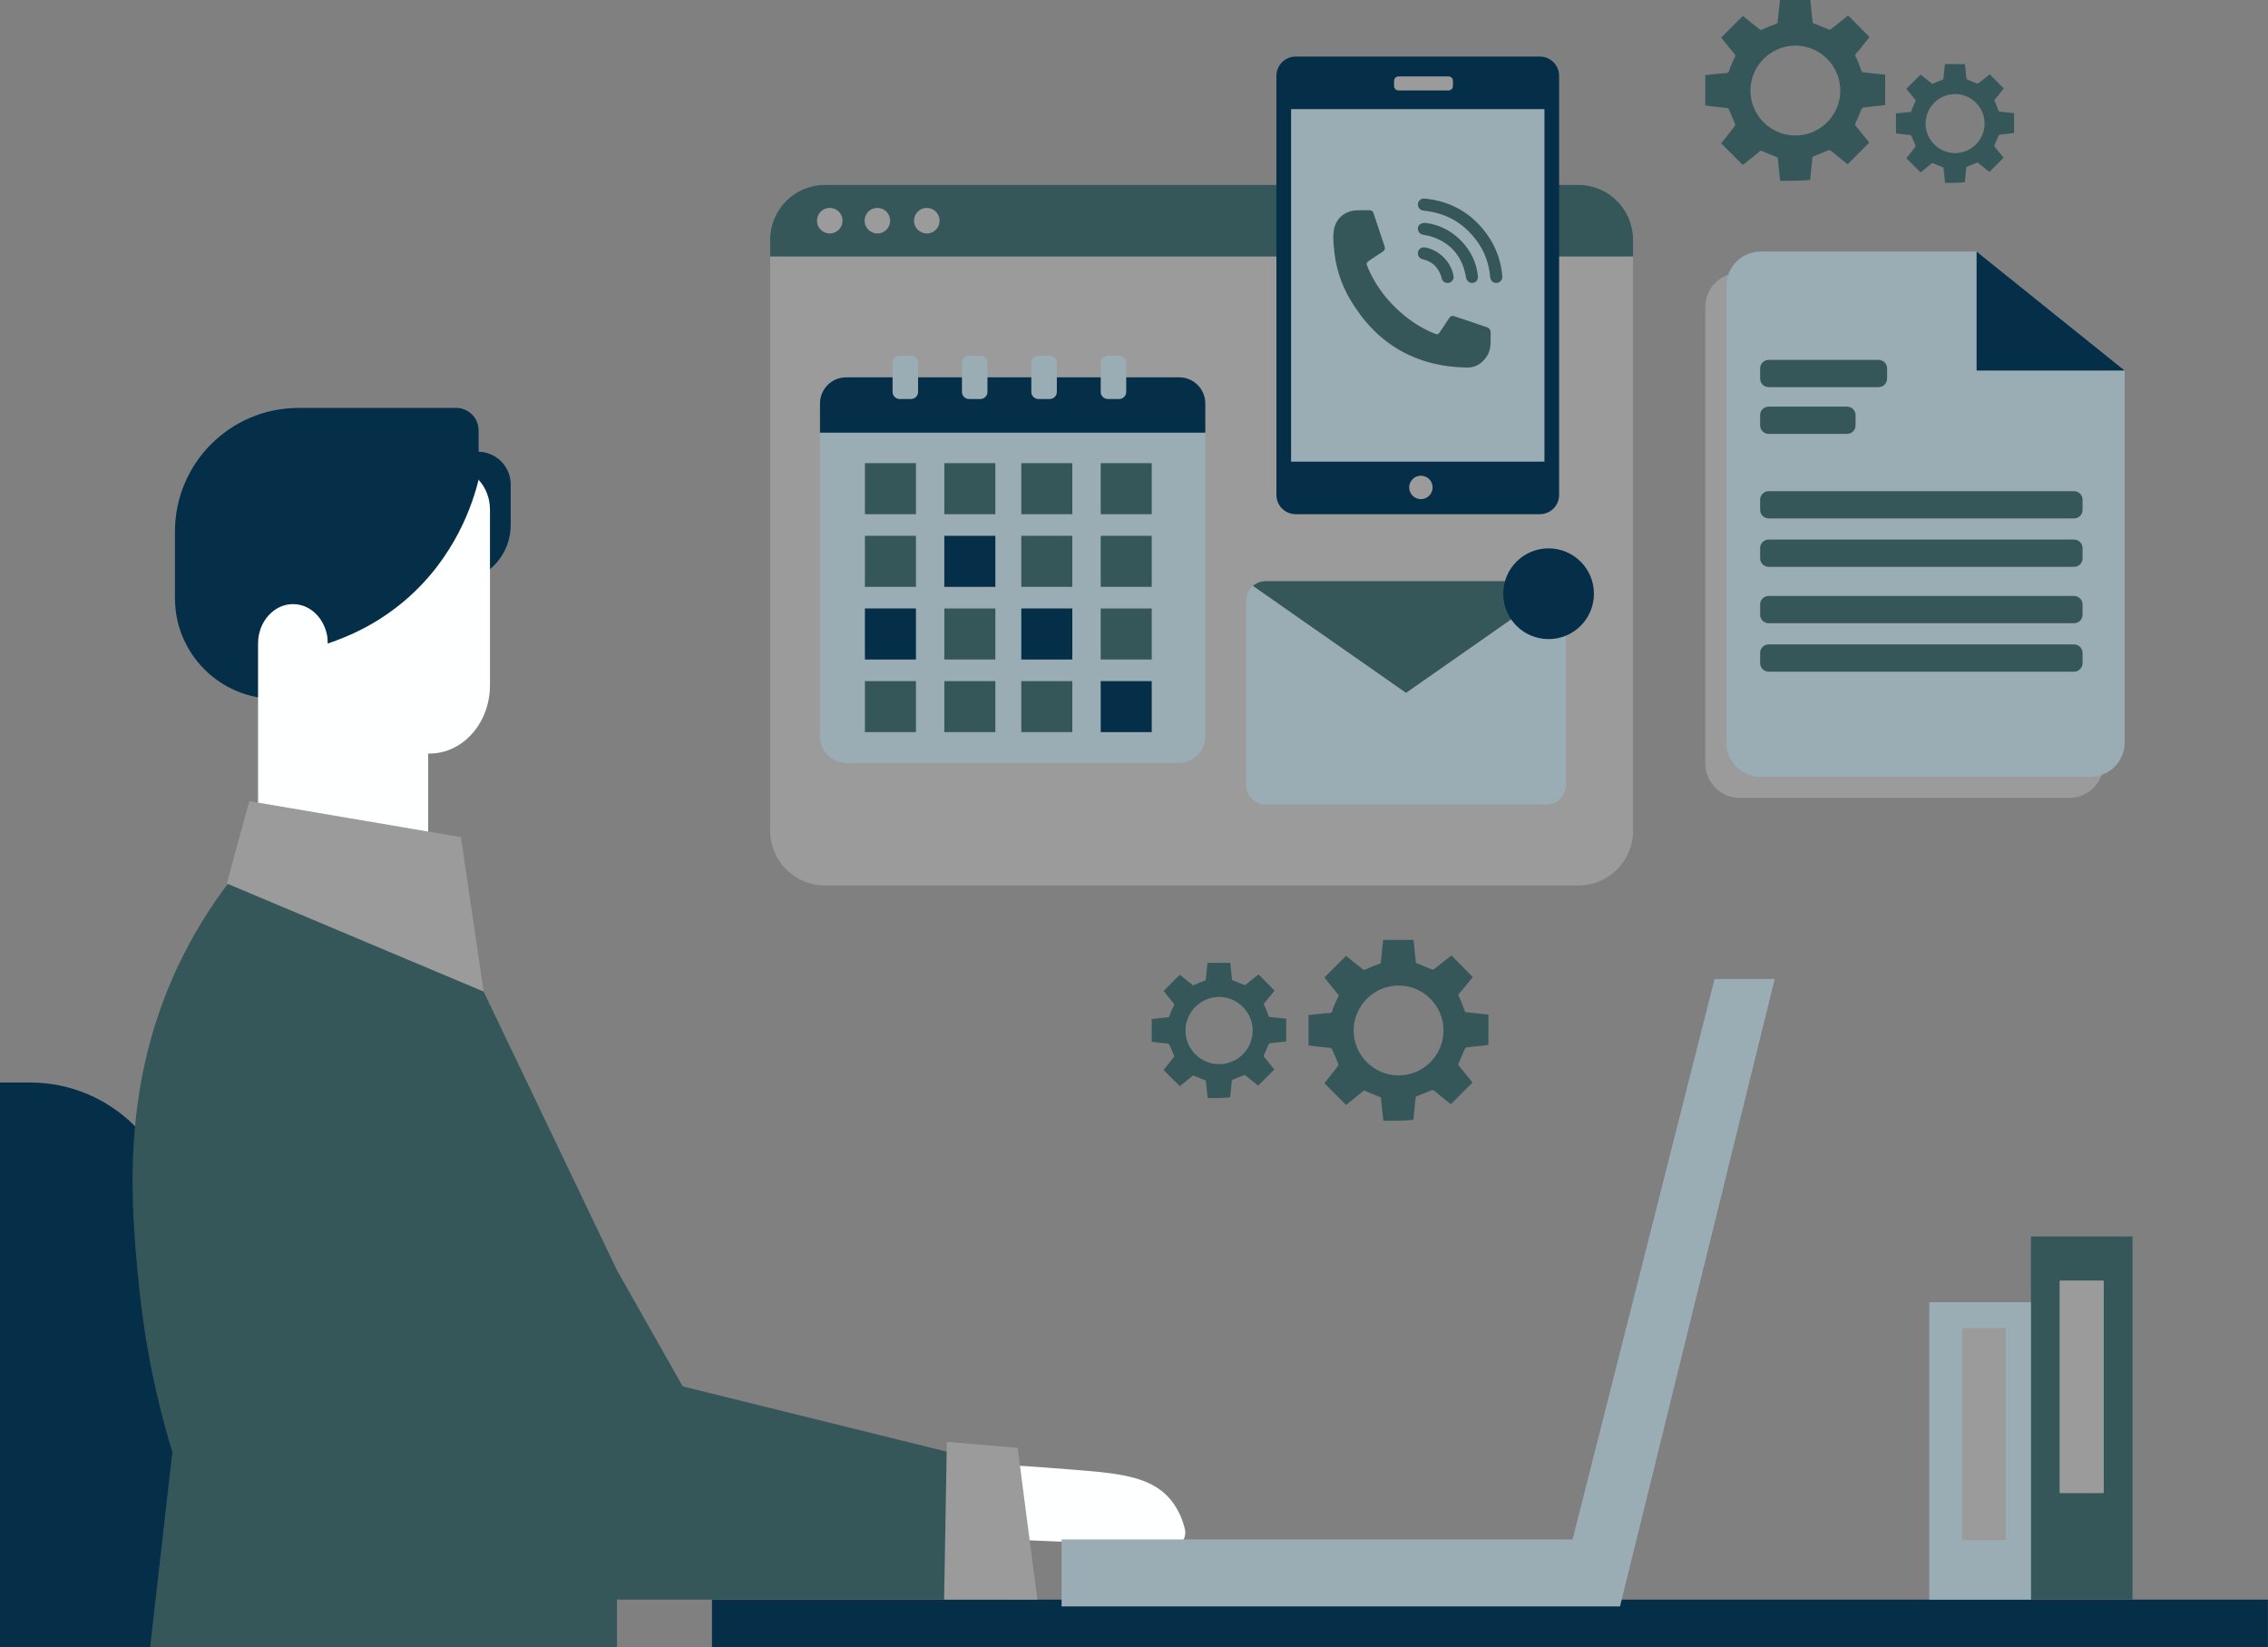 <?xml version="1.0" encoding="UTF-8" standalone="no"?><svg xmlns="http://www.w3.org/2000/svg" xmlns:xlink="http://www.w3.org/1999/xlink" fill="#052e48" height="500" preserveAspectRatio="xMidYMid meet" version="1" viewBox="0.0 -0.0 688.6 500.0" width="688.6" zoomAndPan="magnify"><rect x="0.0" y="-0.0" width="688.6" height="500.0" fill="#808080" stroke="none"/><g id="change1_1"><path d="M54.037,373.511V500H0V328.581h9.107C33.921,328.581,54.037,348.696,54.037,373.511z M216.172,485.548h472.402V500H216.172 V485.548z M145.31,137.115v-6.49c0-3.759-3.048-6.806-6.806-6.806h-47.85c-20.729,0-37.533,16.805-37.533,37.534v20.217 c0,16.877,13.681,30.557,30.557,30.557h61.632v-37.101c5.77-2.862,9.746-8.795,9.746-15.672v-12.299 C155.056,141.627,150.71,137.224,145.31,137.115z"/></g><g id="change2_1"><path d="M285.073,462.931c0.235,2.024,1.777,3.564,3.637,3.64c22.409,0.923,44.817,1.845,67.226,2.769 c2.581,0.106,4.475-2.56,3.798-5.288c-0.623-2.511-1.673-5.198-3.436-7.686c-5.688-8.018-15.319-9.041-29.619-10.202 c-14.929-1.211-28.172-2.022-39.382-2.581c-2.355-0.116-4.232,2.117-3.935,4.675C283.933,453.149,284.502,458.042,285.073,462.931z M137.53,142.13h-10.646c-3.269,0-6.455,1.09-9.053,3.354c-0.504,0.504-1.006,1.006-1.51,1.593 c-3.688,4.611-3.856,10.646-3.521,17.017c0.419,8.131,1.51,16.849-3.102,23.724c-1.593,2.431-4.527,5.533-10.144,7.461 c-0.084-6.539-4.695-11.819-10.394-11.904c-5.784-0.168-10.813,5.198-10.813,11.904v30.934v2.516v29.089h51.64v-29.09h0.419 c10.144,0,18.359-9.306,18.359-20.706v-53.316C148.763,147.746,143.733,142.13,137.53,142.13z" fill="#feffff"/></g><g id="change3_1"><path d="M306.856,485.548H187.315V500c-47.245,0-94.487,0-141.732,0c2.248-19.741,4.497-39.483,6.744-59.224 c-6.167-20.252-8.819-37.544-10.07-49.904c-2.502-24.711-5.556-59.007,10.646-95.153c5.476-12.217,11.736-21.446,16.177-27.341 c10.826,0.276,21.651,0.552,32.477,0.826c13.725,7.729,27.451,15.457,41.176,23.186c14.861,31.053,29.721,62.104,44.583,93.157 l19.962,35.267c33.193,8.206,66.386,16.41,99.579,24.613C306.856,458.802,306.856,472.174,306.856,485.548z M647.47,375.309h-30.853 v110.239h30.853V375.309z" fill="#36575a"/></g><g id="change4_1"><path d="M638.695,118.874v112.881c0,5.764-4.672,10.436-10.436,10.436H528.192c-5.764,0-10.436-4.672-10.436-10.436 V93.187c0-5.764,4.672-10.436,10.436-10.436h65.536L638.695,118.874z M479.21,56.115H250.444c-9.161,0-16.611,7.434-16.611,16.611 v179.429c0,9.177,7.45,16.611,16.611,16.611H479.21c9.177,0,16.611-7.434,16.611-16.611V72.726 C495.821,63.55,488.387,56.115,479.21,56.115z" fill="#9b9b9b"/></g><g id="change5_1"><path d="M520.567,297.17c6.086,0,12.173,0,18.26,0c-15.65,63.475-31.303,126.95-46.953,190.425 c-2.174,0-4.349,0-6.522,0H472.31H322.317v-20.327h155.144C491.83,410.568,506.2,353.869,520.567,297.17z M645.09,112.479v112.881 c0,5.764-4.672,10.436-10.436,10.436H534.587c-5.764,0-10.436-4.672-10.436-10.436V86.792c0-5.764,4.672-10.436,10.436-10.436 h65.536L645.09,112.479z M616.617,395.258h-30.853v90.29h30.853V395.258z" fill="#9aadb5"/></g><g id="change4_2"><path d="M625.392 388.749H638.696V453.167H625.392z" fill="#9b9b9b"/></g><g id="change3_2"><path d="M495.821,72.726v5.132H233.833v-5.132c0-9.177,7.45-16.611,16.611-16.611H479.21 C488.387,56.115,495.821,63.55,495.821,72.726z M572.953,114.923v-3.102c0-1.431-1.16-2.59-2.59-2.59h-33.37 c-1.431,0-2.59,1.16-2.59,2.59v3.102c0,1.431,1.16,2.59,2.59,2.59h33.37C571.794,117.513,572.953,116.353,572.953,114.923z M560.793,131.703h-23.8c-1.431,0-2.59-1.16-2.59-2.59v-3.102c0-1.431,1.16-2.59,2.59-2.59h23.8c1.431,0,2.59,1.16,2.59,2.59v3.102 C563.384,130.544,562.224,131.703,560.793,131.703z M629.712,157.361h-92.719c-1.431,0-2.59-1.16-2.59-2.59v-3.102 c0-1.431,1.16-2.59,2.59-2.59h92.719c1.431,0,2.591,1.16,2.591,2.59v3.102C632.302,156.201,631.142,157.361,629.712,157.361z M629.712,172.064h-92.719c-1.431,0-2.59-1.16-2.59-2.59v-3.102c0-1.431,1.16-2.59,2.59-2.59h92.719c1.431,0,2.591,1.16,2.591,2.59 v3.102C632.302,170.904,631.142,172.064,629.712,172.064z M629.712,189.175h-92.719c-1.431,0-2.59-1.16-2.59-2.59v-3.102 c0-1.431,1.16-2.59,2.59-2.59h92.719c1.431,0,2.591,1.16,2.591,2.59v3.102C632.302,188.016,631.142,189.175,629.712,189.175z M629.712,203.878h-92.719c-1.431,0-2.59-1.16-2.59-2.59v-3.102c0-1.431,1.16-2.59,2.59-2.59h92.719c1.431,0,2.591,1.16,2.591,2.59 v3.102C632.302,202.719,631.142,203.878,629.712,203.878z" fill="#36575a"/></g><g id="change4_3"><path d="M255.812,66.987c0,2.144-1.738,3.882-3.882,3.882s-3.882-1.738-3.882-3.882c0-2.144,1.738-3.882,3.882-3.882 S255.812,64.843,255.812,66.987z M266.385,63.105c-2.144,0-3.882,1.738-3.882,3.882c0,2.144,1.738,3.882,3.882,3.882 c2.144,0,3.882-1.738,3.882-3.882C270.267,64.843,268.529,63.105,266.385,63.105z M281.392,63.105c-2.144,0-3.882,1.738-3.882,3.882 c0,2.144,1.738,3.882,3.882,3.882c2.144,0,3.882-1.738,3.882-3.882C285.274,64.843,283.536,63.105,281.392,63.105z" fill="#9b9b9b"/></g><g id="change5_2"><path d="M365.959,122.48v101.121c0,4.381-3.549,7.946-7.93,7.946H256.891c-4.381,0-7.93-3.565-7.93-7.946V122.48 c0-4.397,3.549-7.946,7.93-7.946h101.137C362.409,114.535,365.959,118.084,365.959,122.48z M473.369,177.837 c-1.033-0.898-2.388-1.44-3.879-1.44h-85.193c-1.49,0-2.845,0.542-3.895,1.44c-1.27,1.101-2.066,2.71-2.066,4.505v55.926 c0,3.286,2.676,5.945,5.962,5.945h85.193c3.286,0,5.945-2.659,5.945-5.945v-55.926C475.436,180.547,474.64,178.938,473.369,177.837z" fill="#9aadb5"/></g><g id="change1_2"><path d="M145.31,145.639c-1.679,6.743-6.801,23.306-22.29,36.553c-8.668,7.414-17.498,11.15-23.464,13.086 c-0.114-14.744-0.227-29.489-0.34-44.233l23.048-21.061c5.691,1.286,11.382,2.57,17.073,3.856 C141.327,137.775,143.319,141.707,145.31,145.639z M467.527,156.076h-74.142c-3.226,0-5.842-2.616-5.842-5.842V23.015 c0-3.226,2.616-5.842,5.842-5.842h74.142c3.226,0,5.842,2.616,5.842,5.842v127.219C473.369,153.461,470.754,156.076,467.527,156.076 z M600.122,76.356v36.123h44.968L600.122,76.356z"/></g><g id="change5_3"><path d="M391.992 33.123H468.92V140.127H391.992z" fill="#9aadb5"/></g><g id="change4_4"><path d="M434.969,147.948c0,1.966-1.593,3.559-3.559,3.559c-1.966,0-3.559-1.593-3.559-3.559 c0-1.966,1.593-3.559,3.559-3.559C433.376,144.389,434.969,145.982,434.969,147.948z M441.136,26.118v-1.594 c0-0.735-0.596-1.331-1.331-1.331h-15.21c-0.735,0-1.331,0.596-1.331,1.331v1.594c0,0.735,0.596,1.331,1.331,1.331h15.21 C440.54,27.448,441.136,26.852,441.136,26.118z" fill="#9b9b9b"/></g><g id="change3_3"><path d="M278.096,156.076h-15.492v-15.492h15.492V156.076z M302.205,140.585h-15.492v15.492h15.492V140.585z M325.573,140.585h-15.492v15.492h15.492V140.585z M349.682,140.585h-15.492v15.492h15.492V140.585z M278.096,162.637h-15.492 v15.492h15.492V162.637z M325.573,162.637h-15.492v15.492h15.492V162.637z M349.682,162.637h-15.492v15.492h15.492V162.637z M302.205,184.689h-15.492v15.492h15.492V184.689z M349.682,184.689h-15.492v15.492h15.492V184.689z M278.096,206.741h-15.492 v15.492h15.492V206.741z M302.205,206.741h-15.492v15.492h15.492V206.741z M325.573,206.741h-15.492v15.492h15.492V206.741z M469.491,176.398h-85.193c-1.49,0-2.845,0.542-3.895,1.44l46.492,32.468l46.475-32.468 C472.336,176.94,470.981,176.398,469.491,176.398z M452.565,102.561c0.034,1.851,0.025,3.7-0.989,5.35 c-1.42,2.31-3.461,3.712-6.209,3.662c-15.683-0.281-27.521-7.246-35.475-20.726c-2.914-4.939-4.521-10.355-4.93-16.088 c-0.12-1.683-0.279-3.429,0.028-5.063c0.671-3.569,3.466-5.749,7.114-5.87c1.218-0.04,2.438,0.001,3.656-0.017 c0.66-0.009,1.053,0.277,1.261,0.905c1.118,3.382,2.251,6.76,3.379,10.138c0.217,0.649,0.06,1.133-0.546,1.518 c-1.313,0.836-2.603,1.711-3.894,2.581c-1.175,0.792-1.219,0.938-0.687,2.213c2.024,4.862,5.053,9.025,8.858,12.636 c3.277,3.11,6.964,5.603,11.146,7.34c1.191,0.495,1.372,0.44,2.089-0.63c0.899-1.341,1.813-2.672,2.687-4.029 c0.374-0.581,0.851-0.705,1.455-0.503c3.434,1.146,6.873,2.275,10.287,3.479c0.339,0.12,0.663,0.67,0.737,1.068 C452.653,101.183,452.565,101.88,452.565,102.561z M451.948,71.816c-4.66-6.836-11.105-10.73-19.368-11.542 c-1.103-0.109-1.988,0.612-2.082,1.649c-0.093,1.038,0.651,1.891,1.747,2.013c0.421,0.047,0.842,0.101,1.261,0.163 c6.565,0.97,11.665,4.281,15.368,9.738c2.088,3.076,3.241,6.513,3.569,10.224c0.102,1.153,0.883,1.865,1.943,1.822 c0.993-0.04,1.746-0.87,1.748-1.928C455.894,80.694,454.879,76.114,451.948,71.816z M430.497,69.24 c-0.102,1.037,0.573,1.833,1.707,2.04c0.694,0.127,1.399,0.228,2.07,0.433c6.177,1.893,9.735,6.084,10.826,12.417 c0.206,1.2,1.002,1.868,2.079,1.745c1.014-0.115,1.652-0.969,1.525-2.159c-0.435-4.088-2.162-7.591-4.989-10.533 c-3.047-3.171-6.78-5.028-10.905-5.522C431.434,67.611,430.593,68.261,430.497,69.24z M441.289,83.65 c-0.791-4.163-4.21-7.641-8.373-8.501c-0.323-0.067-0.68-0.112-0.994-0.044c-0.881,0.188-1.43,0.901-1.433,1.759 c-0.004,0.929,0.542,1.61,1.55,1.853c2.797,0.673,4.605,2.399,5.503,5.109c0.106,0.321,0.16,0.66,0.286,0.972 c0.316,0.782,1.17,1.226,2.004,1.074c0.851-0.155,1.516-0.943,1.519-1.871C441.338,83.927,441.315,83.788,441.289,83.65z" fill="#36575a"/></g><g id="change3_4"><path d="M444.418,319.15c0.49-1.189,0.42-1.189,1.748-1.329c1.958-0.21,3.846-0.42,5.734-0.629 c0-3.077,0-6.154,0-9.231c-2.238-0.21-4.406-0.49-6.644-0.699c-0.35,0-0.42-0.21-0.559-0.49c-0.42-1.119-0.909-2.308-1.329-3.427 c-0.14-0.49-0.629-0.909-0.559-1.329c0.07-0.42,0.559-0.769,0.909-1.189c1.119-1.399,2.308-2.867,3.427-4.266 c-2.168-2.238-4.336-4.406-6.504-6.574c-0.14,0.14-0.28,0.21-0.42,0.35c-1.608,1.259-3.217,2.587-4.825,3.846 c-0.14,0.07-0.49,0.14-0.629,0.07c-1.538-0.559-3.007-1.259-4.476-1.818c-0.28-0.07-0.42-0.14-0.42-0.49 c-0.07-0.839-0.21-1.748-0.28-2.587c-0.14-1.329-0.28-2.657-0.42-4.056c-3.077,0-6.154,0-9.231,0 c-0.21,2.238-0.49,4.476-0.699,6.713c0,0.28-0.07,0.42-0.35,0.49c-1.399,0.49-2.727,1.049-4.126,1.678 c-0.49,0.21-0.769,0.35-1.189-0.14c-0.28-0.28-0.629-0.49-0.979-0.769c-1.329-1.049-2.657-2.098-3.916-3.147 c-2.238,2.238-4.406,4.406-6.574,6.574c1.329,1.678,2.727,3.427,4.126,5.105c0.21,0.28,0.21,0.49,0.07,0.769 c-0.559,1.049-0.979,2.168-1.469,3.217c-0.21,0.559-0.28,1.259-0.629,1.539c-0.42,0.28-1.119,0.14-1.678,0.21 c-1.748,0.21-3.497,0.35-5.245,0.559c0,3.077,0,6.154,0,9.231c0.21,0,0.35,0.07,0.559,0.07c2.028,0.28,4.126,0.489,6.154,0.699 c0.14,0,0.35,0.21,0.42,0.35c0.699,1.469,1.259,2.937,1.888,4.476c0.07,0.21,0.07,0.49-0.07,0.629 c-0.839,1.119-1.678,2.168-2.518,3.217c-0.559,0.699-1.119,1.399-1.608,2.028c2.238,2.238,4.406,4.406,6.574,6.574 c1.678-1.329,3.427-2.727,5.105-4.126c0.28-0.28,0.49-0.21,0.769-0.07c1.399,0.559,2.797,1.189,4.266,1.748 c0.35,0.14,0.49,0.21,0.49,0.559c0.21,2.238,0.42,4.406,0.699,6.714c3.077,0,6.154,0,9.091-0.28c0-0.14,0.07-0.35,0.07-0.49 c0.21-2.028,0.42-4.126,0.629-6.224c0.07-0.28,0.14-0.42,0.42-0.49c1.469-0.559,2.937-1.189,4.476-1.818 c0.14-0.07,0.42,0,0.559,0.07c0.42,0.28,0.839,0.629,1.259,0.979c1.399,1.119,2.727,2.238,3.986,3.217 c2.238-2.238,4.406-4.406,6.574-6.574c-1.329-1.678-2.727-3.357-4.126-5.105c-0.21-0.28-0.21-0.49-0.07-0.769 C443.369,321.527,443.928,320.338,444.418,319.15z M424.207,326.422c-7.133-0.21-13.357-6.154-13.217-13.916 c0.14-7.273,6.224-13.497,13.916-13.357c7.343,0.14,13.427,6.224,13.357,13.707C438.264,320.338,432.04,326.632,424.207,326.422z M564.89,33.847c0.49-1.189,0.42-1.189,1.748-1.329c1.958-0.21,3.846-0.42,5.734-0.629c0-3.077,0-6.154,0-9.231 c-2.238-0.21-4.406-0.49-6.644-0.699c-0.35,0-0.42-0.21-0.559-0.49c-0.42-1.119-0.909-2.308-1.329-3.427 c-0.14-0.49-0.629-0.909-0.559-1.329c0.07-0.42,0.559-0.769,0.909-1.189c1.119-1.399,2.308-2.867,3.427-4.266 c-2.168-2.238-4.336-4.406-6.504-6.574c-0.14,0.14-0.28,0.21-0.42,0.35c-1.608,1.259-3.217,2.587-4.825,3.846 c-0.14,0.07-0.49,0.14-0.629,0.07c-1.538-0.559-3.007-1.259-4.476-1.818c-0.28-0.07-0.42-0.14-0.42-0.49 c-0.07-0.839-0.21-1.748-0.28-2.587c-0.14-1.329-0.28-2.657-0.42-4.056c-3.077,0-6.154,0-9.231,0 c-0.21,2.238-0.49,4.476-0.699,6.713c0,0.28-0.07,0.42-0.35,0.49c-1.399,0.49-2.727,1.049-4.126,1.678 c-0.49,0.21-0.769,0.35-1.189-0.14c-0.28-0.28-0.629-0.49-0.979-0.769c-1.329-1.049-2.657-2.098-3.916-3.147 c-2.238,2.238-4.406,4.406-6.574,6.574c1.329,1.678,2.727,3.427,4.126,5.105c0.21,0.28,0.21,0.49,0.07,0.769 c-0.559,1.049-0.979,2.168-1.469,3.217c-0.21,0.559-0.28,1.259-0.629,1.539c-0.42,0.28-1.119,0.14-1.678,0.21 c-1.748,0.21-3.497,0.35-5.245,0.559c0,3.077,0,6.154,0,9.231c0.21,0,0.35,0.07,0.559,0.07c2.028,0.28,4.126,0.489,6.154,0.699 c0.14,0,0.35,0.21,0.42,0.35c0.699,1.469,1.259,2.937,1.888,4.476c0.07,0.21,0.07,0.49-0.07,0.629 c-0.839,1.119-1.678,2.168-2.518,3.217c-0.559,0.699-1.119,1.399-1.608,2.028c2.238,2.238,4.406,4.406,6.574,6.574 c1.678-1.329,3.427-2.727,5.105-4.126c0.28-0.28,0.49-0.21,0.769-0.07c1.399,0.559,2.797,1.189,4.266,1.748 c0.35,0.14,0.49,0.21,0.49,0.559c0.21,2.238,0.42,4.406,0.699,6.713c3.077,0,6.154,0,9.091-0.28c0-0.14,0.07-0.35,0.07-0.49 c0.21-2.028,0.42-4.126,0.629-6.224c0.07-0.28,0.14-0.42,0.42-0.489c1.469-0.559,2.937-1.189,4.476-1.818 c0.14-0.07,0.42,0,0.559,0.07c0.42,0.28,0.839,0.629,1.259,0.979c1.399,1.119,2.727,2.238,3.986,3.217 c2.238-2.238,4.406-4.406,6.574-6.574c-1.329-1.678-2.727-3.357-4.126-5.105c-0.21-0.28-0.21-0.49-0.07-0.769 C563.841,36.225,564.4,35.036,564.89,33.847z M544.679,41.12c-7.133-0.21-13.357-6.154-13.217-13.916 c0.14-7.273,6.224-13.497,13.917-13.357c7.343,0.14,13.427,6.224,13.357,13.707C558.736,35.036,552.512,41.33,544.679,41.12z M384.928,317.572c0.366-0.889,0.314-0.889,1.307-0.994c1.464-0.157,2.876-0.314,4.288-0.471c0-2.301,0-4.602,0-6.903 c-1.673-0.157-3.294-0.366-4.968-0.523c-0.261,0-0.314-0.157-0.418-0.366c-0.314-0.837-0.68-1.726-0.994-2.562 c-0.105-0.366-0.471-0.68-0.418-0.994c0.052-0.314,0.418-0.575,0.68-0.889c0.837-1.046,1.726-2.144,2.562-3.19 c-1.621-1.673-3.242-3.294-4.863-4.916c-0.105,0.105-0.209,0.157-0.314,0.261c-1.203,0.941-2.405,1.935-3.608,2.876 c-0.105,0.052-0.366,0.105-0.471,0.052c-1.15-0.418-2.249-0.941-3.347-1.36c-0.209-0.052-0.314-0.105-0.314-0.366 c-0.052-0.628-0.157-1.307-0.209-1.935c-0.105-0.994-0.209-1.987-0.314-3.033c-2.301,0-4.602,0-6.903,0 c-0.157,1.673-0.366,3.347-0.523,5.02c0,0.209-0.052,0.314-0.261,0.366c-1.046,0.366-2.039,0.784-3.085,1.255 c-0.366,0.157-0.575,0.261-0.889-0.105c-0.209-0.209-0.471-0.366-0.732-0.575c-0.994-0.784-1.987-1.569-2.928-2.353 c-1.673,1.673-3.294,3.294-4.916,4.916c0.994,1.255,2.039,2.562,3.085,3.817c0.157,0.209,0.157,0.366,0.052,0.575 c-0.418,0.784-0.732,1.621-1.098,2.405c-0.157,0.418-0.209,0.941-0.471,1.15c-0.314,0.209-0.837,0.105-1.255,0.157 c-1.307,0.157-2.615,0.261-3.922,0.418c0,2.301,0,4.602,0,6.903c0.157,0,0.261,0.052,0.418,0.052 c1.516,0.209,3.085,0.366,4.602,0.523c0.105,0,0.261,0.157,0.314,0.261c0.523,1.098,0.941,2.196,1.412,3.347 c0.052,0.157,0.052,0.366-0.052,0.471c-0.628,0.837-1.255,1.621-1.883,2.405c-0.418,0.523-0.837,1.046-1.203,1.517 c1.673,1.673,3.294,3.294,4.916,4.916c1.255-0.994,2.562-2.039,3.817-3.085c0.209-0.209,0.366-0.157,0.575-0.052 c1.046,0.418,2.092,0.889,3.19,1.307c0.261,0.105,0.366,0.157,0.366,0.418c0.157,1.673,0.314,3.294,0.523,5.02 c2.301,0,4.602,0,6.798-0.209c0-0.105,0.052-0.261,0.052-0.366c0.157-1.517,0.314-3.085,0.471-4.654 c0.052-0.209,0.105-0.314,0.314-0.366c1.098-0.418,2.196-0.889,3.347-1.36c0.105-0.052,0.314,0,0.418,0.052 c0.314,0.209,0.628,0.471,0.941,0.732c1.046,0.837,2.039,1.673,2.981,2.406c1.673-1.673,3.294-3.294,4.916-4.916 c-0.994-1.255-2.039-2.51-3.085-3.817c-0.157-0.209-0.157-0.366-0.052-0.575C384.143,319.35,384.562,318.461,384.928,317.572z M369.815,323.01c-5.334-0.157-9.988-4.602-9.883-10.406c0.105-5.438,4.654-10.093,10.406-9.988 c5.491,0.105,10.04,4.654,9.988,10.249C380.326,318.461,375.672,323.167,369.815,323.01z M606.591,41.684 c0.321-0.781,0.276-0.781,1.148-0.873c1.286-0.138,2.526-0.276,3.766-0.413c0-2.021,0-4.041,0-6.062 c-1.47-0.138-2.893-0.321-4.363-0.459c-0.23,0-0.276-0.138-0.367-0.321c-0.276-0.735-0.597-1.515-0.873-2.25 c-0.092-0.321-0.413-0.597-0.367-0.873c0.046-0.276,0.367-0.505,0.597-0.781c0.735-0.918,1.515-1.883,2.25-2.801 c-1.424-1.47-2.847-2.893-4.271-4.317c-0.092,0.092-0.184,0.138-0.276,0.23c-1.056,0.827-2.112,1.699-3.169,2.526 c-0.092,0.046-0.321,0.092-0.413,0.046c-1.01-0.367-1.975-0.827-2.939-1.194c-0.184-0.046-0.276-0.092-0.276-0.321 c-0.046-0.551-0.138-1.148-0.184-1.699c-0.092-0.873-0.184-1.745-0.276-2.664c-2.021,0-4.041,0-6.062,0 c-0.138,1.47-0.321,2.939-0.459,4.409c0,0.184-0.046,0.276-0.23,0.321c-0.918,0.321-1.791,0.689-2.709,1.102 c-0.321,0.138-0.505,0.23-0.781-0.092c-0.184-0.184-0.413-0.321-0.643-0.505c-0.872-0.689-1.745-1.378-2.572-2.067 c-1.47,1.47-2.893,2.893-4.317,4.317c0.873,1.102,1.791,2.25,2.71,3.352c0.138,0.184,0.138,0.321,0.046,0.505 c-0.367,0.689-0.643,1.424-0.964,2.112c-0.138,0.367-0.184,0.827-0.413,1.01c-0.276,0.184-0.735,0.092-1.102,0.138 c-1.148,0.138-2.296,0.23-3.444,0.367c0,2.021,0,4.041,0,6.062c0.138,0,0.23,0.046,0.367,0.046c1.332,0.184,2.709,0.321,4.041,0.459 c0.092,0,0.23,0.138,0.276,0.23c0.459,0.964,0.827,1.929,1.24,2.939c0.046,0.138,0.046,0.321-0.046,0.413 c-0.551,0.735-1.102,1.424-1.653,2.112c-0.367,0.459-0.735,0.918-1.056,1.332c1.47,1.47,2.893,2.893,4.317,4.317 c1.102-0.873,2.25-1.791,3.352-2.709c0.184-0.184,0.321-0.138,0.505-0.046c0.918,0.367,1.837,0.781,2.801,1.148 c0.23,0.092,0.321,0.138,0.321,0.367c0.138,1.47,0.276,2.893,0.459,4.409c2.021,0,4.041,0,5.97-0.184 c0-0.092,0.046-0.23,0.046-0.321c0.138-1.332,0.276-2.71,0.413-4.087c0.046-0.184,0.092-0.276,0.276-0.321 c0.964-0.367,1.929-0.781,2.939-1.194c0.092-0.046,0.276,0,0.367,0.046c0.276,0.184,0.551,0.413,0.827,0.643 c0.919,0.735,1.791,1.47,2.618,2.113c1.47-1.47,2.893-2.893,4.317-4.317c-0.873-1.102-1.791-2.204-2.709-3.352 c-0.138-0.184-0.138-0.321-0.046-0.505C605.902,43.245,606.269,42.465,606.591,41.684z M593.319,46.46 c-4.684-0.138-8.771-4.041-8.68-9.139c0.092-4.776,4.087-8.863,9.139-8.771c4.822,0.092,8.817,4.087,8.771,9.001 C602.549,42.465,598.462,46.598,593.319,46.46z" fill="#36575a"/></g><g id="change1_3"><path d="M365.959,122.48v8.841H248.962v-8.841c0-4.397,3.549-7.946,7.93-7.946h101.137 C362.409,114.535,365.959,118.084,365.959,122.48z M302.205,162.637h-15.492v15.492h15.492V162.637z M278.096,184.689h-15.492 v15.492h15.492V184.689z M325.573,184.689h-15.492v15.492h15.492V184.689z M349.682,206.741h-15.492v15.492h15.492V206.741z M470.172,166.447c-7.605,0-13.771,6.165-13.771,13.771c0,7.606,6.165,13.771,13.771,13.771c7.606,0,13.771-6.165,13.771-13.771 C483.943,172.612,477.777,166.447,470.172,166.447z"/></g><g id="change5_4"><path d="M276.599,121.116h-3.448c-1.187,0-2.149-0.962-2.149-2.149v-8.864c0-1.187,0.962-2.149,2.149-2.149h3.448 c1.187,0,2.149,0.962,2.149,2.149v8.864C278.748,120.154,277.786,121.116,276.599,121.116z M299.811,118.967v-8.864 c0-1.187-0.962-2.149-2.149-2.149h-3.448c-1.187,0-2.149,0.962-2.149,2.149v8.864c0,1.187,0.962,2.149,2.149,2.149h3.448 C298.849,121.116,299.811,120.154,299.811,118.967z M320.874,118.967v-8.864c0-1.187-0.962-2.149-2.149-2.149h-3.448 c-1.187,0-2.149,0.962-2.149,2.149v8.864c0,1.187,0.962,2.149,2.149,2.149h3.448C319.911,121.116,320.874,120.154,320.874,118.967z M341.936,118.967v-8.864c0-1.187-0.962-2.149-2.149-2.149h-3.448c-1.187,0-2.149,0.962-2.149,2.149v8.864 c0,1.187,0.962,2.149,2.149,2.149h3.448C340.974,121.116,341.936,120.154,341.936,118.967z" fill="#9aadb5"/></g><g id="change4_5"><path d="M139.942,254.105c2.301,15.626,4.602,31.251,6.902,46.877c-25.99-10.936-51.98-21.871-77.969-32.807 c2.245-8.367,4.489-16.631,6.837-24.998C97.122,246.819,118.532,250.462,139.942,254.105z M638.695,388.749h-13.304v64.418h13.304 V388.749z M608.993,403.092H595.69v64.418h13.304V403.092z M314.971,485.548l-5.998-46.067l-21.494-1.833l-0.833,47.9H314.971z" fill="#9b9b9b"/></g></svg>